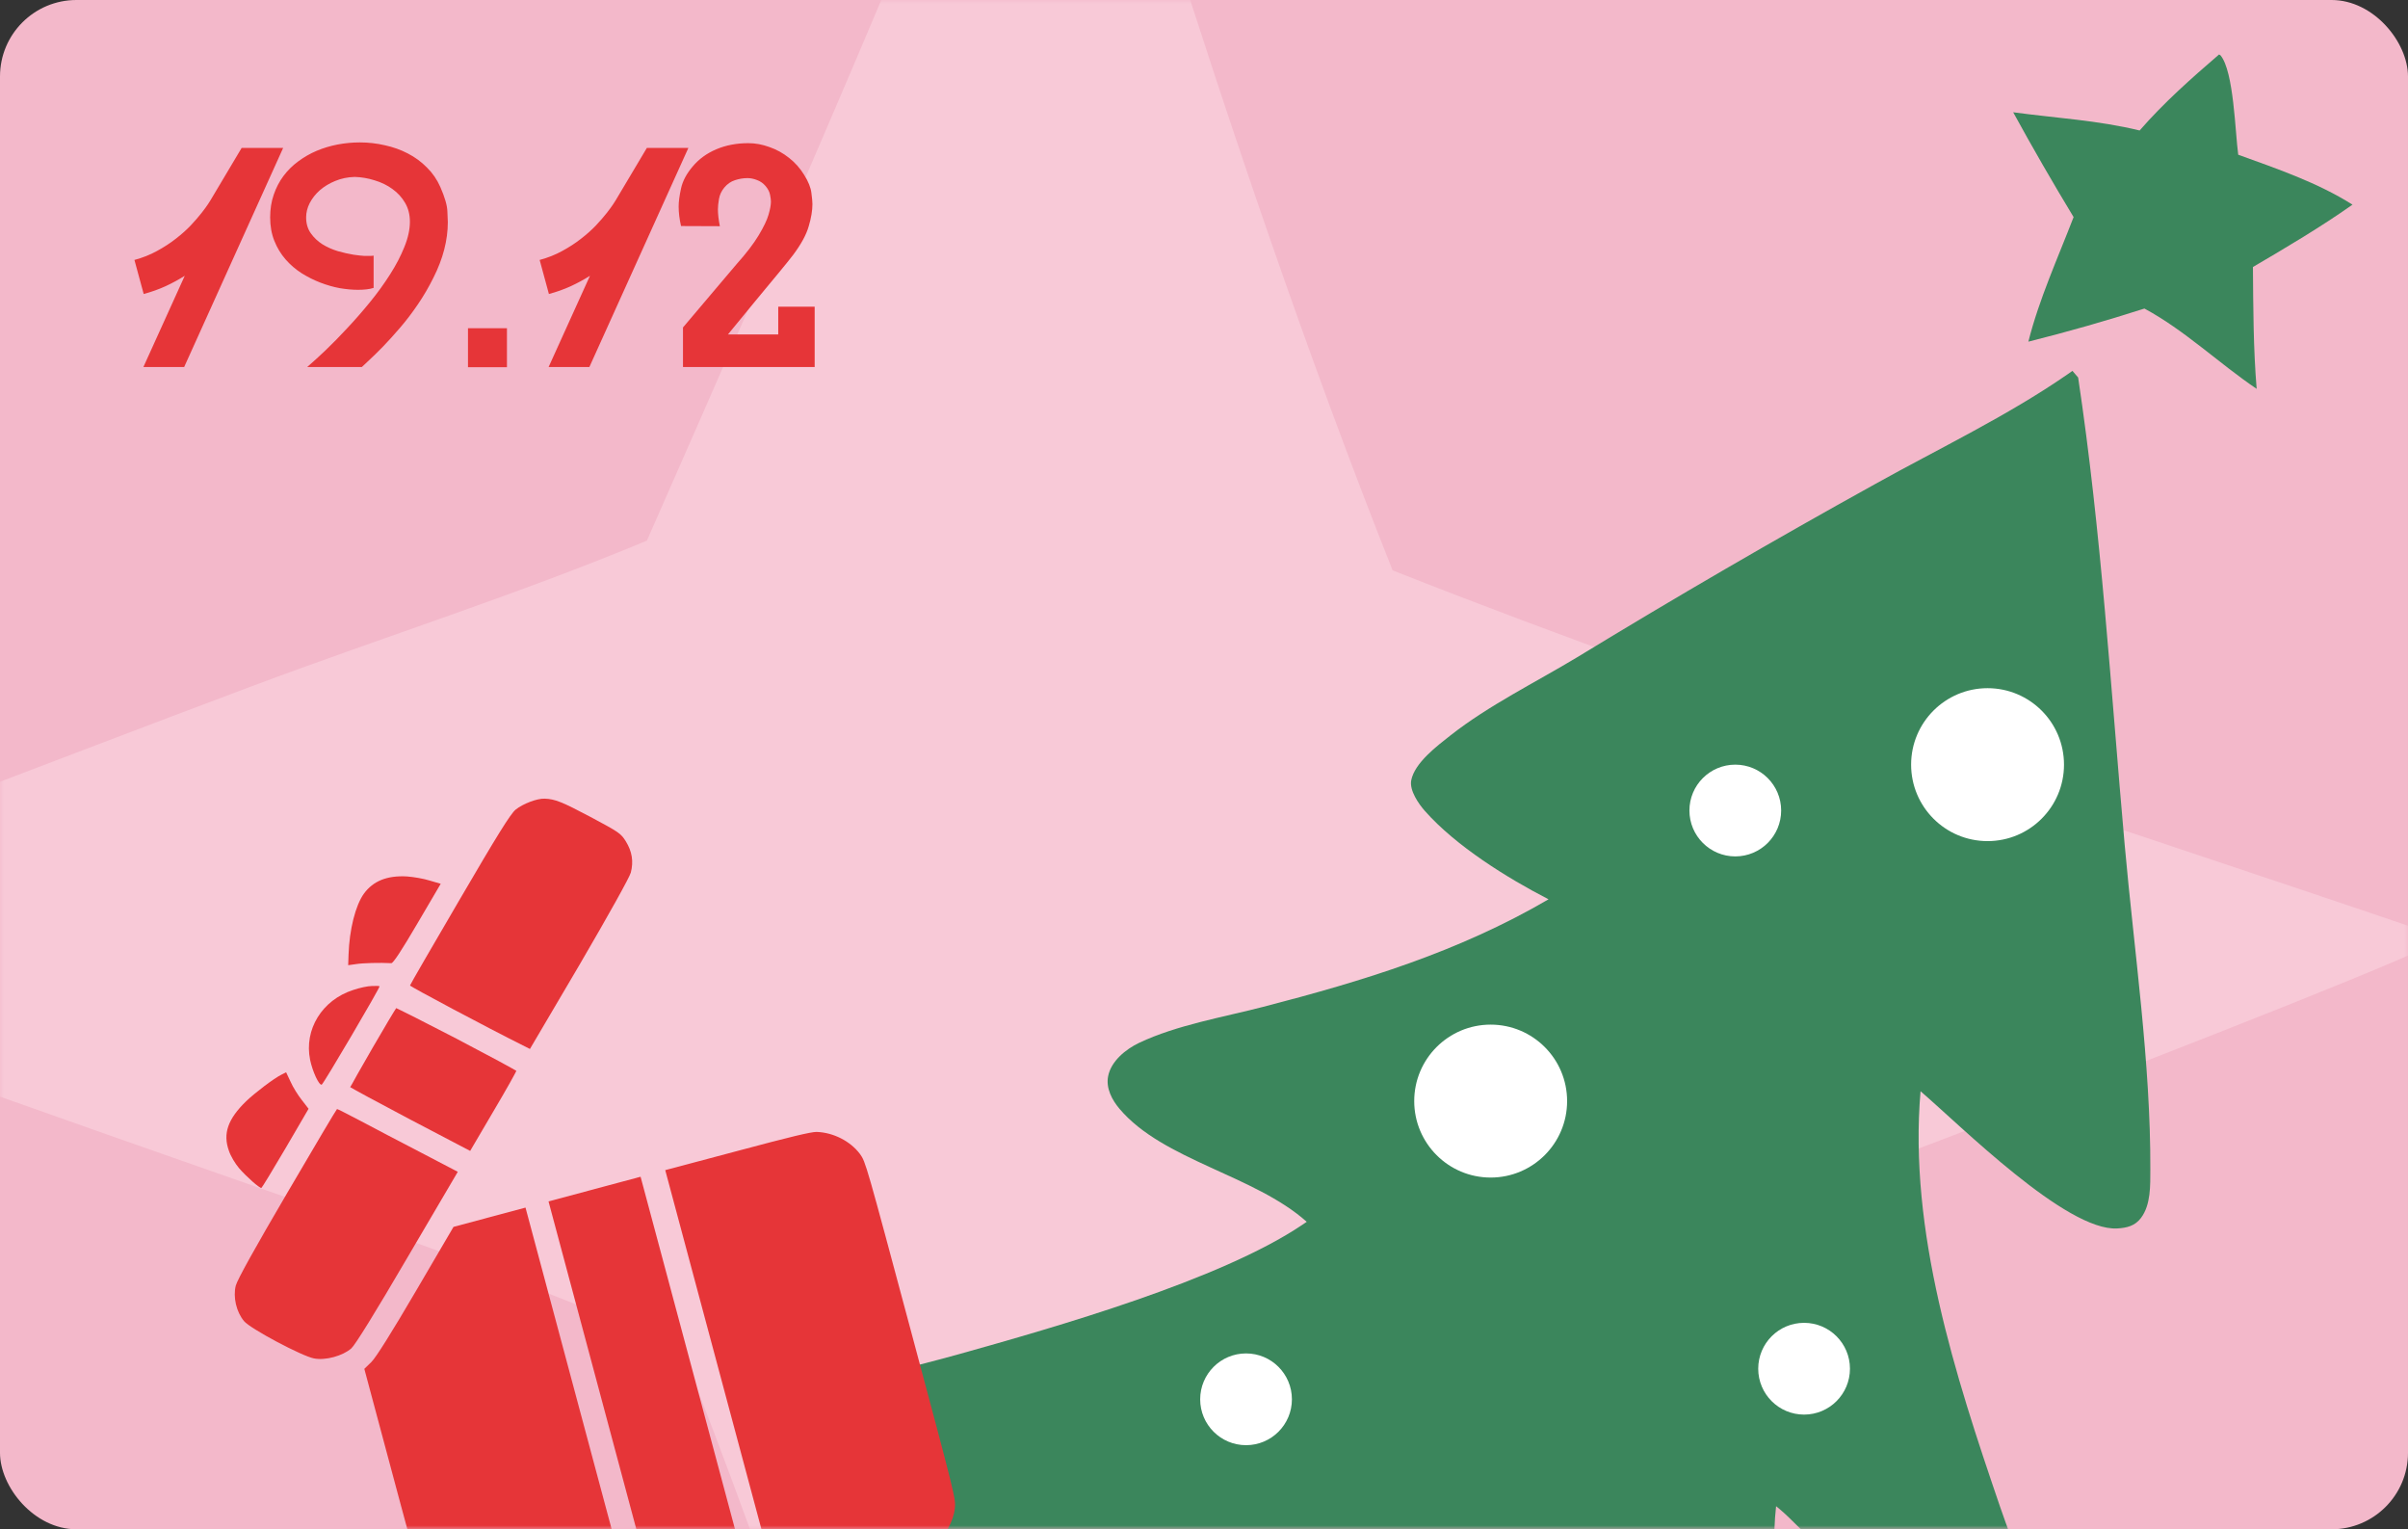 <?xml version="1.0" encoding="UTF-8"?> <svg xmlns="http://www.w3.org/2000/svg" width="315" height="200" viewBox="0 0 315 200" fill="none"><rect x="0" y="0" width="315" height="200" fill="#333333" stroke="none"/><rect width="315" height="200" rx="10" fill="#F3B8CA"></rect><mask id="mask0_45_6930" style="mask-type:alpha" maskUnits="userSpaceOnUse" x="0" y="0" width="315" height="200"><rect width="315" height="200" rx="10" fill="#FAF3DF"></rect></mask><g mask="url(#mask0_45_6930)"><path d="M319.709 122.669C315.94 125.917 200.207 169.791 189.154 173.026C174.332 218.673 157.593 263.848 141.701 309.144C134.821 295.725 129.832 280.919 124.316 266.859C118.637 252.385 112.35 238.152 106.809 223.626C100.694 207.596 95.276 191.365 88.714 175.498C77.074 171.583 65.751 166.54 54.151 162.449C18.828 149.993 -16.676 137.963 -51.537 124.229L-54.601 122.787C-53.694 122.713 -53.269 122.037 -52.601 121.448L-53.212 122.673L-53.433 121.829C-24.366 111.836 4.199 100.508 32.977 89.732C50.112 83.315 67.749 77.735 84.62 70.707C103.109 28.748 121.541 -13.519 138.206 -56.238C143.237 -41.626 147.202 -26.647 151.875 -11.915C161.049 17.01 170.975 46.389 182.173 74.591C227.211 92.385 273.882 107.008 319.709 122.669Z" fill="#F8C9D7"></path><path d="M290.284 7.124C290.352 7.168 290.438 7.192 290.488 7.254C292.216 9.369 292.386 17.261 292.79 20.234C297.901 22.088 303.121 23.849 307.74 26.765C303.53 29.727 299.151 32.316 294.715 34.919C294.758 40.242 294.765 45.544 295.202 50.854C290.251 47.508 285.784 43.18 280.522 40.353C275.507 41.959 270.446 43.402 265.339 44.682C266.747 39.109 269.19 33.75 271.256 28.391C268.522 23.879 265.887 19.31 263.352 14.683C268.91 15.44 274.418 15.728 279.894 17.065C283.053 13.432 286.641 10.257 290.284 7.124Z" fill="#3B865C"></path><path d="M271.105 48.504L271.85 49.371C274.881 69.529 276.128 90.174 277.938 110.48C279.18 124.42 281.348 138.973 281.293 152.956C281.285 155.013 281.373 157.544 280.076 159.276C279.291 160.324 278.222 160.584 276.97 160.655C270.308 161.034 256.537 147.268 251.235 142.712C249.655 161.01 255.758 179.865 261.618 196.995C263.533 202.596 266.095 208.507 267.19 214.311C267.586 216.406 267.901 219.292 266.389 221.065C265.426 222.194 264.426 222.684 262.954 222.823C255.929 223.486 238.251 201.933 232.816 197.373C232.658 197.24 232.496 197.11 232.337 196.979C230.581 212.773 238.665 233.136 244.913 247.591C248.816 256.62 259.224 273.195 257.322 282.789C256.928 284.776 255.929 286.991 254.002 287.922C245.453 292.05 228.834 267.689 223.418 262.568C220.937 260.222 218.597 258.599 215.409 257.367L214.76 257.122C215.145 265.601 216.434 273.603 218.728 281.788C222.566 295.476 227.66 309.02 232.213 322.493C234.463 329.15 237.089 335.931 238.422 342.84C238.891 345.272 239.527 348.777 238.294 351.035C237.347 352.771 235.442 353.86 233.608 354.414C230.168 355.454 226.047 355.173 222.505 354.783C207.025 353.084 197.628 344.978 185.77 335.747C179.654 331.049 173.504 326.395 167.32 321.786C163.364 318.826 159.384 315.518 154.959 313.298C154.785 313.211 154.607 313.13 154.432 313.045C148.058 319.253 142.886 328.167 137.712 335.452C135.72 338.203 133.57 340.842 131.462 343.503C121.748 338.762 111.314 332.066 103.23 324.919C107.062 316.339 117.923 303.233 123.664 295.065C112.653 287.28 101.086 279.646 89.376 272.965C77.076 265.948 60.946 260.958 50.977 250.747C49.323 249.054 47.747 246.853 47.894 244.374C47.974 242.995 48.185 242.293 49.215 241.376C52.784 238.195 59.337 236.526 63.827 235.015C71.464 232.406 79.157 229.975 86.906 227.723C100.044 224.019 125.556 219.676 135 210.877L135.483 210.419C125.551 203.793 112.552 203.527 104.376 193.576C102.959 191.853 102.06 189.971 102.442 187.707C102.762 185.819 104.153 184.466 105.754 183.587C111.625 180.365 118.874 178.937 125.306 177.137C138.067 173.568 159.58 167.434 170.348 160.189L170.939 159.787C164.101 153.68 152.136 151.747 146.452 145.014C145.47 143.85 144.651 142.327 144.958 140.751C145.346 138.761 147.277 137.207 149.022 136.379C153.935 134.049 159.989 133.035 165.242 131.675C178.36 128.283 190.77 124.5 202.571 117.611C197.118 114.797 190.48 110.667 186.404 106.067C185.576 105.133 184.355 103.373 184.608 102.053C185.05 99.76 187.994 97.551 189.744 96.174C194.716 92.26 200.882 89.231 206.314 85.957C219.153 78.13 232.15 70.577 245.307 63.297C253.628 58.665 262.556 54.414 270.393 49.001L271.105 48.504Z" fill="#3B865C"></path><path d="M71.245 104.448C72.618 104.496 73.55 104.882 77.257 106.845C80.943 108.815 81.218 108.982 81.869 110.034C82.682 111.35 82.893 112.651 82.522 114.108C82.38 114.694 79.609 119.664 75.817 126.156L69.322 137.184L68.388 136.711C63.733 134.388 53.626 129.014 53.636 128.879C53.652 128.766 56.568 123.735 60.125 117.657C65.023 109.269 66.775 106.434 67.457 105.879C68.384 105.127 70.243 104.41 71.245 104.448Z" fill="#E63538"></path><path d="M53.224 114.62C54.069 114.678 55.421 114.907 56.203 115.158L57.653 115.58L54.598 120.779C52.557 124.261 51.446 125.961 51.193 125.963C49.696 125.882 47.43 125.942 46.569 126.085L45.547 126.227L45.595 124.856C45.704 121.563 46.497 118.416 47.604 116.871C48.818 115.209 50.65 114.477 53.224 114.62Z" fill="#E63538"></path><path d="M48.629 128.951C49.13 128.927 49.592 128.934 49.652 128.984C49.787 129.057 42.298 141.796 42.083 141.854C41.718 141.952 40.88 140.117 40.567 138.603C39.757 134.636 42.135 130.779 46.188 129.474C47.031 129.182 48.145 128.95 48.629 128.951Z" fill="#E63538"></path><path d="M64.097 145.113L64.097 145.113L64.096 145.115L61.314 149.851L53.935 145.986C53.935 145.986 53.935 145.986 53.935 145.986C51.788 144.854 49.834 143.813 48.415 143.045C47.704 142.661 47.13 142.346 46.732 142.123C46.646 142.074 46.569 142.03 46.5 141.991C46.511 141.972 46.522 141.952 46.533 141.931C46.686 141.645 46.908 141.244 47.179 140.763C47.72 139.801 48.449 138.532 49.185 137.262C49.922 135.992 50.665 134.724 51.236 133.765C51.522 133.285 51.763 132.885 51.939 132.601C51.965 132.559 51.989 132.519 52.012 132.483C52.085 132.518 52.169 132.558 52.264 132.604C52.668 132.799 53.248 133.087 53.961 133.447C55.388 134.166 57.343 135.169 59.483 136.28C61.613 137.395 63.559 138.427 64.974 139.19C65.682 139.572 66.256 139.886 66.653 140.109C66.74 140.157 66.817 140.201 66.886 140.241C66.879 140.254 66.871 140.269 66.863 140.283C66.717 140.559 66.501 140.95 66.231 141.431C65.691 142.391 64.937 143.697 64.097 145.113Z" fill="#E63538" stroke="#E63538"></path><path d="M38.014 141.475C38.319 142.182 38.996 143.249 39.483 143.863L40.366 145.007L37.349 150.174C35.687 153.007 34.261 155.339 34.196 155.356C33.96 155.419 32.203 153.853 31.267 152.768C30.758 152.159 30.183 151.218 29.943 150.494C29.137 148.257 29.801 146.348 32.196 144.02C33.407 142.863 35.843 141.028 36.799 140.553L37.427 140.231L38.014 141.475Z" fill="#E63538"></path><path d="M47.152 146.585C48.765 147.445 52.305 149.3 55.008 150.701L59.885 153.249L53.3 164.454C49.032 171.752 46.457 175.903 45.953 176.345C44.832 177.324 42.58 177.95 41.071 177.653C39.52 177.368 32.775 173.787 31.931 172.786C30.919 171.59 30.463 169.631 30.844 168.127C31.066 167.323 33.351 163.206 37.576 156.007C41.101 149.98 44.023 145.058 44.087 145.04C44.152 145.023 45.517 145.731 47.152 146.585Z" fill="#E63538"></path><path d="M106.82 148.032C109.005 148.103 111.244 149.234 112.506 150.933C113.232 151.921 113.336 152.309 119.146 173.992C124.972 195.737 125.06 196.064 124.904 197.288C124.723 198.936 123.65 200.866 122.315 201.99L121.243 202.891L111.517 205.563L101.814 208.228L94.416 180.619L87.023 153.03L96.426 150.532C103.544 148.625 106.082 148.032 106.82 148.032Z" fill="#E63538"></path><path d="M90.707 181.612L97.971 208.719L92.432 210.203L86.894 211.687L79.631 184.58L72.368 157.474L77.906 155.99L83.444 154.506L90.707 181.612Z" fill="#E63538" stroke="#E63538"></path><path d="M76.136 185.517L83.534 213.126L73.776 215.675L64.04 218.219L62.666 217.995C60.285 217.626 58.357 216.193 57.271 214.031C56.956 213.37 55.063 206.649 52.21 196.002L47.659 179.019L48.592 178.112C49.192 177.513 51.212 174.3 54.422 168.818L59.325 160.451L64.034 159.189L68.744 157.928L76.136 185.517Z" fill="#E63538"></path></g><path d="M18.758 48L24.168 36.066C23.387 36.561 22.547 37.017 21.648 37.434C20.763 37.837 19.812 38.176 18.797 38.449L17.586 33.996C18.654 33.71 19.637 33.319 20.535 32.824C21.447 32.329 22.267 31.796 22.996 31.223C23.738 30.65 24.389 30.07 24.949 29.484C25.509 28.885 25.978 28.345 26.355 27.863C26.733 27.381 27.02 26.991 27.215 26.691C27.423 26.379 27.527 26.216 27.527 26.203L31.609 19.348H37.039L24.09 48H18.758ZM35.34 28.43C35.34 27.349 35.496 26.359 35.809 25.461C36.121 24.549 36.544 23.736 37.078 23.02C37.625 22.29 38.27 21.652 39.012 21.105C39.767 20.546 40.574 20.083 41.434 19.719C42.306 19.354 43.217 19.081 44.168 18.898C45.132 18.716 46.102 18.625 47.078 18.625C48.185 18.625 49.272 18.749 50.34 18.996C51.421 19.23 52.423 19.588 53.348 20.07C54.285 20.552 55.118 21.164 55.848 21.906C56.59 22.635 57.176 23.488 57.605 24.465C58.191 25.806 58.497 26.861 58.523 27.629C58.562 28.397 58.582 28.872 58.582 29.055C58.582 30.213 58.426 31.405 58.113 32.629C57.801 33.84 57.332 35.064 56.707 36.301C56.095 37.538 55.411 38.71 54.656 39.816C53.914 40.91 53.139 41.926 52.332 42.863C51.525 43.801 50.776 44.628 50.086 45.344C49.396 46.047 48.797 46.633 48.289 47.102C47.794 47.557 47.475 47.857 47.332 48H40.184C40.848 47.427 41.642 46.704 42.566 45.832C43.491 44.947 44.448 43.97 45.438 42.902C46.44 41.835 47.43 40.702 48.406 39.504C49.383 38.306 50.255 37.102 51.023 35.891C51.805 34.667 52.43 33.469 52.898 32.297C53.38 31.112 53.621 30.012 53.621 28.996C53.621 28.072 53.413 27.251 52.996 26.535C52.579 25.819 52.026 25.213 51.336 24.719C50.659 24.224 49.884 23.846 49.012 23.586C48.152 23.312 47.28 23.163 46.395 23.137C45.483 23.163 44.637 23.338 43.855 23.664C43.087 23.977 42.417 24.38 41.844 24.875C41.284 25.37 40.841 25.93 40.516 26.555C40.203 27.167 40.047 27.792 40.047 28.43C40.047 29.237 40.249 29.927 40.652 30.5C41.056 31.073 41.564 31.555 42.176 31.945C42.788 32.323 43.458 32.622 44.188 32.844C44.917 33.052 45.607 33.208 46.258 33.312C46.909 33.404 47.384 33.456 47.684 33.469C47.996 33.469 48.198 33.469 48.289 33.469C48.589 33.469 48.784 33.456 48.875 33.43V37.648C48.602 37.74 48.289 37.805 47.938 37.844C47.599 37.883 47.228 37.902 46.824 37.902C46.108 37.902 45.32 37.831 44.461 37.688C43.615 37.531 42.768 37.29 41.922 36.965C41.075 36.639 40.255 36.229 39.461 35.734C38.667 35.227 37.964 34.621 37.352 33.918C36.74 33.215 36.251 32.408 35.887 31.496C35.522 30.585 35.34 29.562 35.34 28.43ZM61.219 42.922H66.316V48.02H61.219V42.922ZM71.766 48L77.176 36.066C76.394 36.561 75.555 37.017 74.656 37.434C73.771 37.837 72.82 38.176 71.805 38.449L70.594 33.996C71.662 33.71 72.644 33.319 73.543 32.824C74.454 32.329 75.275 31.796 76.004 31.223C76.746 30.65 77.397 30.07 77.957 29.484C78.517 28.885 78.986 28.345 79.363 27.863C79.741 27.381 80.027 26.991 80.223 26.691C80.431 26.379 80.535 26.216 80.535 26.203L84.617 19.348H90.047L77.098 48H71.766ZM97.781 23.293C97.234 23.293 96.688 23.384 96.141 23.566C95.607 23.736 95.144 24.055 94.754 24.523C94.376 24.979 94.142 25.48 94.051 26.027C93.96 26.574 93.914 27.017 93.914 27.355C93.914 27.994 93.999 28.736 94.168 29.582L89.09 29.562C88.882 28.664 88.777 27.811 88.777 27.004C88.777 26.379 88.882 25.591 89.09 24.641C89.298 23.677 89.806 22.72 90.613 21.77C91.421 20.806 92.449 20.057 93.699 19.523C94.962 18.99 96.362 18.723 97.898 18.723C98.81 18.723 99.728 18.892 100.652 19.23C101.59 19.556 102.449 20.031 103.23 20.656C104.012 21.268 104.669 22.01 105.203 22.883C105.75 23.755 106.062 24.537 106.141 25.227C106.232 25.904 106.277 26.392 106.277 26.691C106.277 27.538 106.115 28.508 105.789 29.602C105.477 30.695 104.799 31.939 103.758 33.332C103.576 33.566 103.309 33.905 102.957 34.348C102.605 34.777 102.195 35.279 101.727 35.852C101.271 36.411 100.763 37.023 100.203 37.688C99.656 38.339 99.096 39.016 98.523 39.719C97.963 40.409 97.397 41.099 96.824 41.789C96.264 42.466 95.731 43.117 95.223 43.742H101.805V40.109H106.57V48H89.344V42.824L96.356 34.543C97.618 33.137 98.582 31.88 99.246 30.773C99.91 29.667 100.34 28.768 100.535 28.078C100.743 27.375 100.848 26.802 100.848 26.359C100.848 26.138 100.809 25.838 100.73 25.461C100.652 25.07 100.457 24.693 100.145 24.328C99.832 23.963 99.461 23.703 99.031 23.547C98.602 23.378 98.185 23.293 97.781 23.293Z" fill="#E63538"></path><circle cx="260" cy="100" r="10" fill="white"></circle><circle cx="195" cy="144" r="10" fill="white"></circle><circle cx="236" cy="179" r="6" fill="white"></circle><circle cx="163" cy="183" r="6" fill="white"></circle><circle cx="227" cy="106" r="6" fill="white"></circle></svg> 